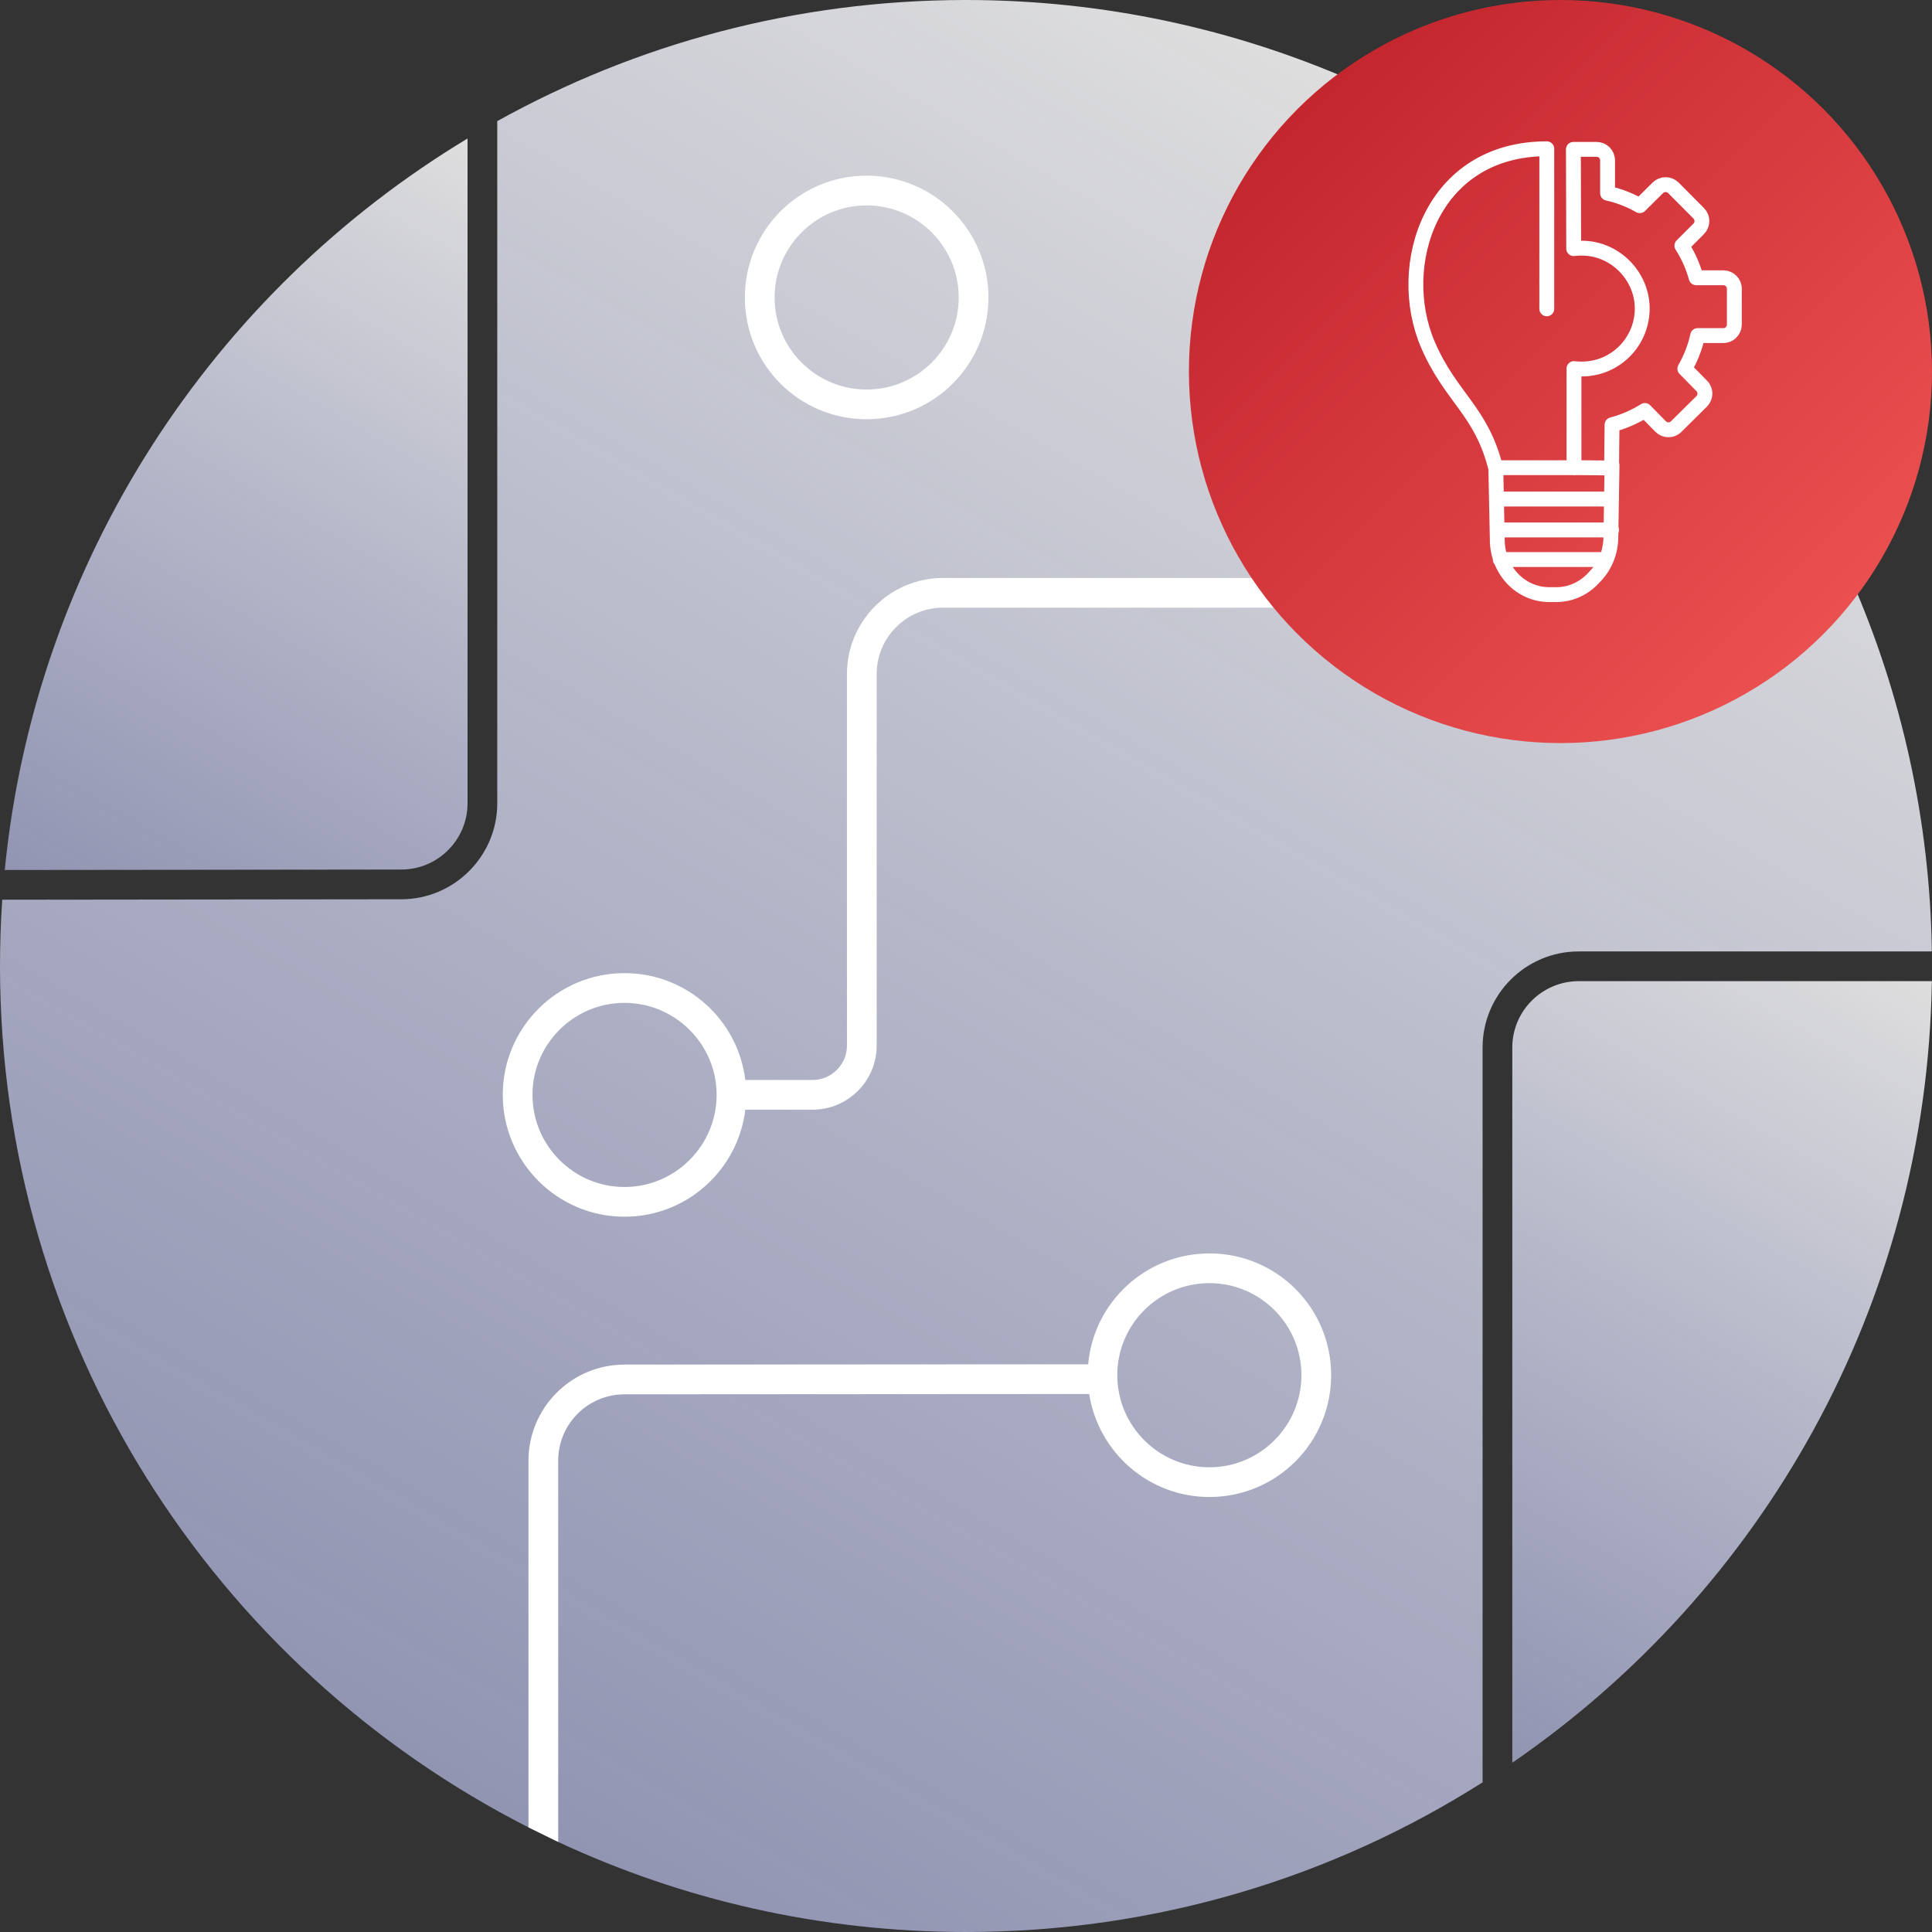 <?xml version="1.0" encoding="UTF-8"?>
<svg id="Ebene_1" data-name="Ebene 1" xmlns="http://www.w3.org/2000/svg" xmlns:xlink="http://www.w3.org/1999/xlink" viewBox="0 0 130 130">
  <rect x="0" y="0" width="130" height="130" fill="#333333" stroke="none"/>
  <defs>
    <style>
      .cls-1, .cls-2 {
        fill: none;
      }

      .cls-3 {
        fill: url(#Unbenannter_Verlauf_15-3);
      }

      .cls-3, .cls-4, .cls-5 {
        fill-rule: evenodd;
      }

      .cls-4 {
        fill: url(#Unbenannter_Verlauf_15-2);
      }

      .cls-6 {
        fill: #fff;
      }

      .cls-2 {
        stroke: #fff;
        stroke-linecap: round;
        stroke-linejoin: round;
      }

      .cls-7 {
        fill: url(#Unbenannter_Verlauf_22);
      }

      .cls-5 {
        fill: url(#Unbenannter_Verlauf_15);
      }
    </style>
    <linearGradient id="Unbenannter_Verlauf_15" data-name="Unbenannter Verlauf 15" x1="32.14" y1="121.09" x2="96.94" y2="8.85" gradientUnits="userSpaceOnUse">
      <stop offset="0" stop-color="#babfe8" stop-opacity=".7"/>
      <stop offset="1" stop-color="#dedede"/>
    </linearGradient>
    <linearGradient id="Unbenannter_Verlauf_15-2" data-name="Unbenannter Verlauf 15" x1="93.84" y1="114.03" x2="123.68" y2="62.36" xlink:href="#Unbenannter_Verlauf_15"/>
    <linearGradient id="Unbenannter_Verlauf_15-3" data-name="Unbenannter Verlauf 15" x1="8.79" y1="63.43" x2="37.89" y2="13.03" xlink:href="#Unbenannter_Verlauf_15"/>
    <linearGradient id="Unbenannter_Verlauf_22" data-name="Unbenannter Verlauf 22" x1="87.32" y1="7.32" x2="122.68" y2="42.68" gradientUnits="userSpaceOnUse">
      <stop offset="0" stop-color="#c4262e"/>
      <stop offset="1" stop-color="#eb5050"/>
    </linearGradient>
  </defs>
  <path class="cls-5" d="M106.23,47.54c-13.13,0-23.77-10.64-23.77-23.77,0-7.37,3.35-13.95,8.61-18.31C83.09,1.96,74.28,0,65,0,53.55,0,42.8,2.96,33.46,8.15v45.9c0,3.56-2.9,6.46-6.46,6.46l-26.85.03c-.1,1.47-.15,2.96-.15,4.46C0,90.3,14.45,112.23,35.56,122.96l2,.98c8.33,3.89,17.63,6.06,27.44,6.06,12.79,0,24.71-3.69,34.76-10.07v-49.45c0-3.56,2.9-6.46,6.46-6.46h23.77c-.13-8.92-2.07-17.4-5.45-25.1-4.36,5.26-10.94,8.62-18.31,8.62Z"/>
  <g>
    <g>
      <path class="cls-4" d="M106.23,66.02h23.76c-.33,21.83-11.43,41.05-28.23,52.59v-48.13c0-2.46,2.01-4.46,4.47-4.46Z"/>
      <path class="cls-3" d="M27,58.51l-26.68.03C2.38,37.64,14.34,19.64,31.46,9.32v44.73c0,2.46-2,4.46-4.46,4.46Z"/>
    </g>
    <g>
      <path class="cls-6" d="M63.45,38.89c-3.56,0-6.46,2.9-6.46,6.46v25.01c0,1.27-1.04,2.31-2.32,2.31h-4.52c-.49-4.05-3.94-7.19-8.13-7.19-4.52,0-8.19,3.67-8.19,8.19s3.67,8.2,8.19,8.2c4.19,0,7.64-3.14,8.13-7.2h4.52c2.38,0,4.32-1.93,4.32-4.31v-25.01c0-2.46,2-4.46,4.46-4.46h26.12v-2h-26.12ZM42.02,79.87c-3.41,0-6.19-2.78-6.19-6.2s2.78-6.19,6.19-6.19,6.2,2.78,6.2,6.19-2.78,6.2-6.2,6.2Z"/>
      <path class="cls-6" d="M58.31,11.82c-4.53,0-8.19,3.67-8.19,8.2s3.66,8.19,8.19,8.19,8.2-3.67,8.2-8.19-3.67-8.2-8.2-8.2ZM58.31,26.21c-3.42,0-6.19-2.78-6.19-6.19s2.77-6.2,6.19-6.2,6.2,2.78,6.2,6.2-2.78,6.19-6.2,6.19Z"/>
      <path class="cls-1" d="M33.46,8.15c-.67.37-1.34.76-2,1.17"/>
      <path class="cls-6" d="M81.38,84.34c-4.28,0-7.79,3.28-8.16,7.46l-31.2.02c-3.56,0-6.46,2.9-6.46,6.46v24.68l2,.98v-25.66c0-2.46,2-4.46,4.47-4.46l31.26-.02c.61,3.92,4,6.93,8.09,6.93,4.53,0,8.19-3.67,8.19-8.2s-3.66-8.19-8.19-8.19ZM81.38,98.73c-3.42,0-6.2-2.78-6.2-6.2s2.78-6.19,6.2-6.19,6.19,2.78,6.19,6.19-2.77,6.2-6.19,6.2Z"/>
    </g>
  </g>
  <g>
    <circle class="cls-7" cx="105" cy="25" r="25"/>
    <path class="cls-2" d="M104.61,31.47h1.81s2.02.02,2.02.02l.03-2.91c.79-.21,1.54-.54,2.21-.96l1.06,1.08c.29.29.76.3,1.05,0l1.71-1.69c.29-.29.3-.76,0-1.05l-1.13-1.15c.39-.69.69-1.43.86-2.23h1.72c.41.01.74-.32.75-.73v-2.41c.01-.41-.32-.74-.73-.75h-1.84c-.21-.78-.54-1.5-.96-2.16l1.13-1.13c.29-.29.29-.76,0-1.05l-1.7-1.71c-.29-.29-.76-.29-1.05,0l-1.21,1.2c-.67-.38-1.4-.67-2.17-.84v-2.21c0-.41-.33-.74-.74-.74h-1.56l.02,6.68c.22-.03.44-.04.67-.03,2.12.06,3.88,1.83,3.94,3.95.06,2.3-1.78,4.18-4.06,4.18-.36,0-.53-.03-.53-.03v6.68M100.75,36.33l-.1-4.81c-.97-3.9-3.03-4.75-4.57-8.33-2.28-5.32.21-13.18,8-13.18v10.77M100.75,36.33c0,.97.37,1.91,1.02,2.6.65.69,1.54,1.08,2.46,1.08h.5c.92,0,1.81-.39,2.46-1.08l.18-.19c.64-.68,1-1.59,1.02-2.54l.08-4.9M100.95,37.65h7.09M100.74,35.66h7.7M100.7,33.58h7.74M100.65,31.47h3.96"/>
  </g>
</svg>